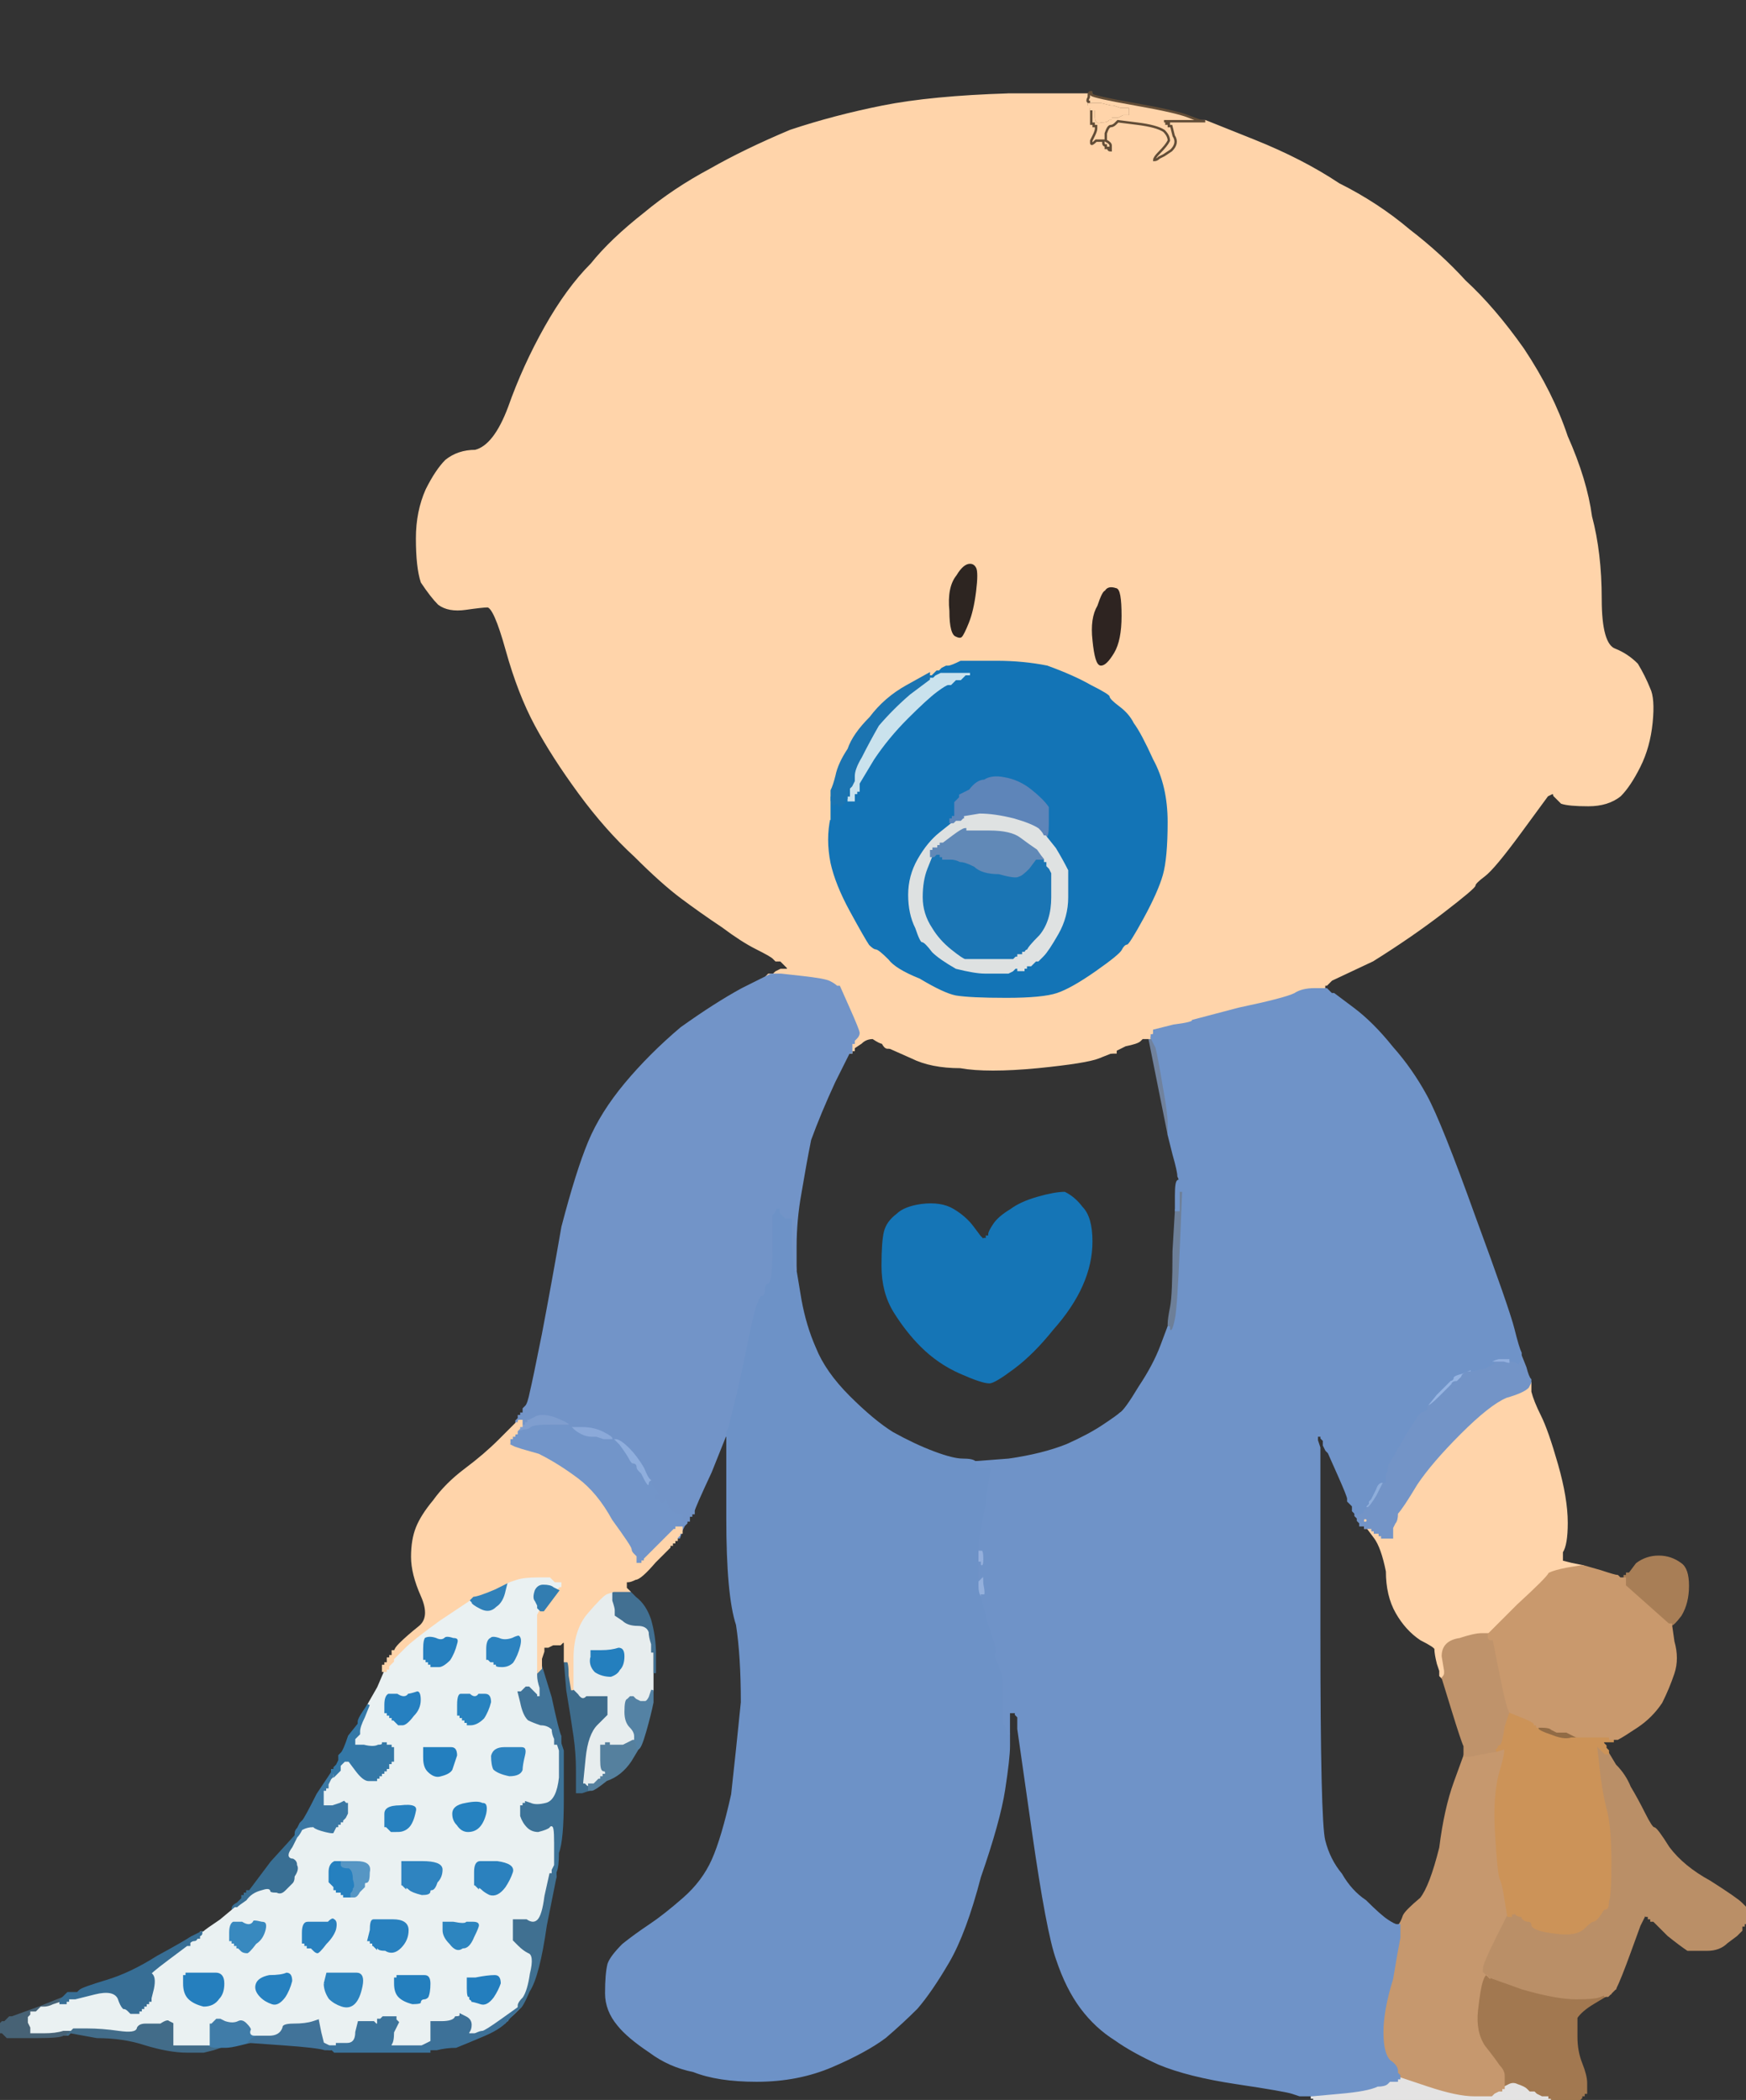 <?xml version="1.0"?><svg width="720" height="866" xmlns="http://www.w3.org/2000/svg">
 <rect width="100%" height="100%" fill="#333333" stroke="none"/>
 <g>
  <title>Layer 1</title>
  <path d="m208,720q5,0 7,0q3,0 2,4q-1,4 -1,6q-1,3 -6,3q-5,-1 -7,-3q-1,-2 -1,-6q1,-4 6,-4z" fill="#2E84C0" id="svg_1" stroke-width="1px" stroke="#2E84C0" fill-rule="evenodd"/>
  <path d="m391,252q-1,-10 3,-15q3,-5 6,-5q2,0 3,2q1,2 0,10q-1,8 -3,13q-2,5 -3,6q-1,1 -3,0q-3,-1 -3,-11z" fill="#2D2521" id="svg_2" stroke-width="1px" stroke="#2D2521" fill-rule="evenodd"/>
  <path d="m70,833l2,1l0,0l0,0l0,3q0,3 0,5l0,1l7,0l7,0l0,0q1,1 3,1l2,0l0,0q0,0 -3,1l-4,1l-7,0q-7,0 -17,-3q-9,-3 -20,-3l-11,-2l-1,1l-1,0l0,-1l1,-1l0,0l0,0l1,0l1,-1l6,0q6,0 13,1q7,1 7,-1q1,-2 4,-2q3,0 6,0q3,-2 4,-1z" fill="#426C89" id="svg_3" stroke-width="1px" stroke="#426C89" fill-rule="evenodd"/>
  <path d="m166,712l-2,0l-1,-1l-1,-1l0,0l0,0l-1,0l0,0l0,-1l-1,0l0,0l0,-1l0,0l0,0l-1,0l0,0l0,-1l-1,0l0,-4q0,-4 2,-5q2,0 4,0q3,2 4,0q1,0 4,-1q2,0 2,4q0,4 -3,7q-3,4 -5,4z" fill="#2680C0" id="svg_5" stroke-width="1px" stroke="#2680C0" fill-rule="evenodd"/>
  <path d="m243,683l0,-3l5,0q4,0 7,-1q3,0 3,4q0,4 -2,6q-1,2 -4,3q-4,0 -7,-2q-3,-3 -2,-7z" fill="#247FBE" id="svg_6" stroke-width="1px" stroke="#247FBE" fill-rule="evenodd"/>
  <path d="m111,814q5,0 7,-1q3,0 3,4q-1,4 -3,7q-3,4 -6,3q-3,-1 -5,-3q-3,-3 -2,-6q1,-3 6,-4z" fill="#2681C0" id="svg_7" stroke-width="1px" stroke="#2681C0" fill-rule="evenodd"/>
  <path d="m194,712l-2,0l0,-1l0,0l-1,0l0,-1l0,0l-1,0l0,0l0,0l0,-1l0,0l-1,0l0,-1l0,0l-1,0l0,0l0,0l0,-1l0,0l0,-4q0,-5 2,-5q1,0 4,0q2,2 3,0q1,0 3,0q3,0 3,4q-1,4 -3,7q-3,3 -6,3z" fill="#2983BF" id="svg_8" stroke-width="1px" stroke="#2983BF" fill-rule="evenodd"/>
  <path d="m112,768l10,-11l0,0q0,1 0,1l1,0l-2,4q-3,4 0,4q2,1 2,3q1,2 -1,5q0,2 -1,3l-1,1l-2,2q-2,2 -4,1q-3,0 -3,-1q0,-1 -3,0q-4,1 -6,4q-3,2 -4,3l-1,0l-1,0q0,-1 2,-2l2,-2l0,0l0,-1l0,0l0,0l1,0l0,0l0,-1l1,0l0,0l0,-1l0,0l0,0l1,0q0,0 9,-12z" fill="#396F94" id="svg_9" stroke-width="1px" stroke="#396F94" fill-rule="evenodd"/>
  <path d="m486,494l0,-4l1,0l0,0l0,1l1,0l-1,24q-1,24 -2,29q-1,5 -2,5q-1,0 -1,-1l0,-1l0,-1q0,-2 1,-7q1,-5 1,-23l1,-17l0,0l1,0l0,-5z" fill="#6D7F98" id="svg_10" stroke-width="1px" stroke="#6D7F98" fill-rule="evenodd"/>
  <path d="m129,805l-1,-1l-1,0l-1,0l0,-1l0,0l-1,0l0,-1l0,0l-1,0l0,-5q0,-5 3,-5q2,0 4,0q2,0 4,0q2,-2 3,-1q2,1 1,5q-1,3 -4,6q-3,4 -4,4q-1,0 -2,-1z" fill="#2981BF" id="svg_11" stroke-width="1px" stroke="#2981BF" fill-rule="evenodd"/>
  <path d="m230,722l-1,-3l1,0l1,0l1,3q0,2 0,20q0,17 -2,22q0,6 -1,8l0,2l-1,0q0,0 0,-1l-1,0l0,-2l1,-2l0,-1q0,-1 0,-8q0,-8 -1,-6q-1,1 -5,2q-3,0 -5,-2q-2,-2 -3,-5q0,-4 0,-5l1,0l0,-1l1,0l0,0l0,-1l0,0q0,0 3,1q2,1 6,0q4,-1 5,-10q0,-9 0,-11z" fill="#3D7398" id="svg_12" stroke-width="1px" stroke="#3D7398" fill-rule="evenodd"/>
  <path d="m474,427l1,0l0,0l0,1l2,4q1,4 3,16q2,11 2,15q0,5 0,5l0,0l0,0q0,0 -4,-20l-4,-20l0,0q0,0 0,-1z" fill="#70829E" id="svg_13" stroke-width="1px" stroke="#70829E" fill-rule="evenodd"/>
  <path d="m131,740l6,-9l0,0l1,0l0,1l0,0l0,0l0,0l0,1l0,0l-1,1l-1,2l0,1l0,1l-1,0l0,0l0,1l-1,0l0,1l0,1l0,1l0,2l0,0l0,0l1,0l1,0l0,0q0,0 1,0q0,0 3,-1l2,-1l1,1l1,0l0,3l0,2l-1,2l-1,1l0,0l0,1l0,0l0,0l-1,0l0,0l0,1l-1,0l0,0l0,1l0,0l0,0l-1,0l0,0l-1,2q0,1 -4,0q-4,-1 -5,-2q-2,0 -4,1q-1,2 -2,3l0,0l-1,0q0,0 0,-1l0,0l0,-1q0,-1 1,-2l1,-2l0,0l0,0l1,-1q1,-1 6,-11z" fill="#3B78A4" id="svg_14" stroke-width="1px" stroke="#3B78A4" fill-rule="evenodd"/>
  <path d="m689,670l0,0l-1,0q0,0 -9,-8l-9,-8l0,-1l0,0l-1,0l0,-1l0,0l1,0l0,0l0,-1l0,0l0,-1l0,0l0,0l1,0l0,0l0,-1l1,0l3,-4q4,-3 9,-3q5,0 9,3q3,2 3,9q0,7 -3,12q-3,4 -4,4z" fill="#A87E56" id="svg_15" stroke-width="1px" stroke="#A87E56" fill-rule="evenodd"/>
  <path d="m204,687l0,0l-1,0l0,-1l0,0l-1,0l0,0l0,0l-1,-1l-1,0l0,-5q0,-4 2,-5q1,-1 4,0q2,1 5,0q2,-1 3,-1q2,1 1,5q-1,4 -3,7q-2,2 -5,2q-3,0 -3,-1z" fill="#2C83C0" id="svg_16" stroke-width="1px" stroke="#2C83C0" fill-rule="evenodd"/>
  <path d="m164,756l-2,0l0,0l0,0l-1,0l0,0l-1,-1l-1,-1l0,0l-1,0l0,-1l0,-1l0,-4q0,-4 7,-4q8,-1 7,3q-1,5 -3,7q-2,2 -5,2z" fill="#2781BF" id="svg_17" stroke-width="1px" stroke="#2781BF" fill-rule="evenodd"/>
  <path d="m16,828l10,-4l0,0l0,1l0,0q0,0 -1,1l0,0l-3,1q-2,1 -4,1l-1,0l-1,1l-1,1l-1,0l-1,0l0,1l-1,1l0,1l0,1l1,2l0,2l5,0q5,0 8,-1l2,0l0,1l0,0l0,0q0,0 -1,0l0,1l-1,0q-1,1 -11,1q-10,0 -12,0l-2,-2l0,0l-1,0l0,0l0,0l0,-2l0,-1l0,0l1,-1l0,0l1,0l0,0l0,0l1,-1l1,-1l0,0l0,0l1,0q0,0 11,-4z" fill="#476275" id="svg_18" stroke-width="1px" stroke="#476275" fill-rule="evenodd"/>
  <path d="m577,856l0,0l12,4q12,4 19,4l7,0l1,-1l2,-1l0,0l0,0l1,0l0,0l0,-1l1,0l0,0l0,-1l0,0l0,0l2,-1q2,-1 4,0q3,1 4,2l1,1l1,0l1,0l1,1l2,1l2,0l1,0l0,1l1,0l0,1l0,0l-49,0l-49,0l0,0l0,-1l-1,0l0,-1l0,0l0,0l11,-1q12,-1 16,-3q3,0 4,-1l1,-1l1,0l2,0l0,-1l0,0l1,0l0,-1l0,0z" fill="#E4E3E3" id="svg_19" stroke-width="1px" stroke="#E4E3E3" fill-rule="evenodd"/>
  <path d="m250,657l3,-1l0,4q1,3 1,4l0,2l3,2q2,2 6,2q4,0 5,3q0,2 1,5l0,3l0,8l0,8l-1,3q-1,2 -2,2q-2,0 -2,0l0,0l-2,-1l-1,-1l0,0l-1,0l0,0l0,0l-1,1q-1,0 -1,5q0,4 2,6q2,2 2,4q0,1 0,2l0,0l0,0q0,0 -1,0q0,0 -4,2l-4,0l-1,0l-1,0l0,-1l-1,0l0,0l0,1l-1,0l-1,0l0,1l0,0l0,5q0,4 1,4q1,0 1,1l0,1l-1,0l0,0l0,1l-1,0l0,0l0,1l0,0l0,0l-1,0l0,0l-1,1l-1,1l-1,0l0,0l0,0l0,0l-1,0l0,1l-1,0l-1,-1l0,0l-1,0l0,0l0,0l0,-1l0,0l1,-10q1,-10 5,-14l4,-4l0,-3l0,-4l-1,0l0,0l-2,0q-2,0 -5,0q-2,2 -4,-1l-2,-2l0,-13q0,-12 6,-19q6,-7 8,-8zm-7,26l0,-3l5,0q4,0 7,-1q3,0 3,4q0,4 -2,6q-1,2 -4,3q-4,0 -7,-2q-3,-3 -2,-7z" fill="#E7EDEE" id="svg_20" stroke-width="1px" stroke="#E7EDEE" fill-rule="evenodd"/>
  <path d="m386,352l0,-1l1,0q1,0 1,1l0,1l1,0l0,1l0,0l1,0l2,0q2,0 4,1q2,0 6,2q3,3 10,3q7,2 8,1q1,0 4,-3q3,-4 3,-4l1,0l0,0l0,0l0,-1l0,0l1,0l0,1l1,0l1,0l0,0l0,0l0,1l1,0l0,1l0,1l1,1l1,2l0,10q0,10 -5,16q-5,5 -5,6q-1,0 -1,1l-1,0l0,0l0,1l-1,0l-1,0l0,1l0,0l-1,0l-1,1l-1,0l-1,0l-8,0q-8,0 -10,0q-1,0 -6,-4q-5,-4 -8,-9q-4,-6 -4,-13q0,-7 2,-12l2,-5l0,0q0,0 1,-1l0,0l0,0q1,0 1,0z" fill="#1A75B4" id="svg_22" stroke-width="1px" stroke="#1A75B4" fill-rule="evenodd"/>
  <path d="m395,338l1,0l1,-1l1,0l0,0q0,1 1,1l1,0l0,1l0,1l-1,1l0,1l-1,0q-1,0 -5,3l-4,3l0,0l-1,0l0,0l0,0l0,1l0,0l-1,0l0,1l-1,0q0,0 0,1l0,0l0,0q-1,1 -1,1l0,0l-1,0q0,0 0,1l0,0l-2,5q-2,5 -2,12q0,7 4,13q3,5 8,9q5,4 6,4q2,0 10,0l8,0l1,0l1,0l1,-1l1,0l0,1l0,0l-1,0l0,0l1,1l1,0l0,1l-1,1l0,0l0,1l0,0l0,0l0,0l-1,0l-1,1l-2,1l-2,0q-3,0 -8,0q-4,0 -12,-2q-7,-4 -10,-7q-3,-4 -4,-4q-1,0 -3,-6q-3,-6 -3,-14q0,-8 4,-15q4,-7 9,-11l5,-4l1,0l1,-1l1,0z" fill="#DEE1E1" id="svg_23" stroke-width="1px" stroke="#DEE1E1" fill-rule="evenodd"/>
  <path d="m182,796l0,-2l0,-1l0,-1l5,0q5,1 5,0q1,0 3,0q3,0 3,2q0,1 -2,5q-2,5 -5,5q-3,2 -6,-2q-3,-3 -3,-6z" fill="#2D85BF" id="svg_24" stroke-width="1px" stroke="#2D85BF" fill-rule="evenodd"/>
  <path d="m607,565l0,0l0,1q-1,0 -2,0q-2,1 -2,2q-1,1 -2,2q-2,0 -2,1q-1,1 -5,5q-4,4 -5,4l-1,0l4,-5q5,-5 6,-6q1,0 1,-1q0,-1 4,-2q4,-2 4,-1z" fill="#96B4E2" id="svg_25" stroke-width="1px" stroke="#96B4E2" fill-rule="evenodd"/>
  <path d="m192,743q5,-1 7,0q3,0 2,5q-1,4 -3,6q-2,2 -5,2q-3,0 -5,-3q-2,-2 -2,-5q0,-4 6,-5z" fill="#2682C0" id="svg_27" stroke-width="1px" stroke="#2682C0" fill-rule="evenodd"/>
  <path d="m342,337l0,-9l1,0l0,0l0,2l1,2l0,0l0,0l0,-1l0,0l1,0l0,-1l0,0l1,0l0,1l0,1l1,0l0,0l0,-1l1,0l0,-1l0,-1l1,0l0,-1l1,0l0,0l0,1l0,1l1,0l1,0l0,-2l0,-1l1,0l0,-1l0,0l1,0l0,-2l0,-1l6,-10q6,-9 14,-17q8,-8 12,-11q4,-3 5,-3l1,0l1,-1l1,-1l1,0l1,0l1,-1l1,-1l1,0l1,0l-4,0q-4,0 -6,0l-2,0l-2,1l-1,1l-1,0l-1,0l-1,0l0,0l0,-1l0,0l0,0l0,0l1,-1l0,0l0,0l1,0l0,0l0,0l1,-1l1,-1l0,0l0,0l1,0l0,0l1,-1l2,-1l1,0q1,0 5,-2q4,0 15,0q11,0 21,2q11,4 18,8q8,4 8,5q0,1 4,4q4,3 6,7q3,4 8,15q6,11 6,26q0,15 -2,22q-2,7 -8,18q-6,11 -7,11q-1,0 -2,2q-1,2 -11,9q-10,7 -16,9q-6,2 -21,2q-15,0 -21,-1q-5,-1 -15,-7q-10,-4 -13,-8q-4,-4 -5,-4q-1,0 -3,-2q-2,-3 -8,-14q-6,-11 -8,-20q-2,-10 0,-19zm89,8l0,0l4,5q3,5 5,9q0,4 0,11q0,8 -4,15q-4,7 -6,9q-2,2 -2,2l0,0l-1,0l0,0l-1,1l-1,1l-1,0l-1,0l0,1l-1,0l0,0l0,1l-1,0l-1,0l0,0l-1,0l-1,1l-2,1l-2,0q-3,0 -8,0q-4,0 -12,-2q-7,-4 -10,-7q-3,-4 -4,-4q-1,0 -3,-6q-3,-6 -3,-14q0,-8 4,-15q4,-7 9,-11l5,-4l0,0l0,-1l0,0l0,0l1,0l0,0l0,-1l1,0l0,-1l0,-1l0,-1l0,-1l0,-1l0,-1l1,-1l1,-1l0,0l0,-1l4,-2q3,-4 6,-4q3,-2 8,-1q6,1 11,5q5,4 7,7q0,3 0,7q0,5 -1,5z" fill="#1374B6" id="svg_28" stroke-width="1px" stroke="#1374B6" fill-rule="evenodd"/>
  <path d="m255,596l-3,-3l0,0l1,0l1,0q2,0 6,4q3,3 6,8q2,5 3,5l0,1l0,0q-1,0 -1,1q0,1 -1,1q-1,-1 -2,-3l-1,-2l-1,-1q-1,-1 -1,-2q0,-1 -1,-1q-1,0 -2,-2q-1,-2 -4,-6z" fill="#8FAEDD" id="svg_29" stroke-width="1px" stroke="#8FAEDD" fill-rule="evenodd"/>
  <path d="m174,725l0,-4l0,0l0,-1l4,0q5,0 8,0q3,0 3,4q-1,3 -2,6q-1,2 -5,3q-3,1 -6,-2q-2,-2 -2,-6z" fill="#237FBF" id="svg_30" stroke-width="1px" stroke="#237FBF" fill-rule="evenodd"/>
  <path d="m234,697l-1,-12l1,0q1,0 1,6l1,6l0,0l0,0l2,2q2,3 4,1q3,0 5,0l2,0l0,0l1,0l0,4l0,3l-4,4q-4,4 -5,14l-1,10l0,0l0,1l0,0l0,0l1,0l0,0l1,1l1,0l0,1l0,0l0,0l0,0l-3,1l-2,0l0,-1l0,-2l0,-6q0,-7 -1,-14q-1,-7 -3,-19z" fill="#3E6C8C" id="svg_31" stroke-width="1px" stroke="#3E6C8C" fill-rule="evenodd"/>
  <path d="m178,688l-1,0l0,-1l-1,0l0,0l0,-1l0,0l0,0l-1,0l0,0l0,-1l-1,0l0,0l0,-1l0,0l0,0l0,-4q0,-4 1,-5q2,-1 5,0q2,1 3,0q1,-1 4,0q3,0 2,3q-1,4 -3,7q-3,3 -5,3q-2,0 -3,0z" fill="#2680BF" id="svg_33" stroke-width="1px" stroke="#2680BF" fill-rule="evenodd"/>
  <path d="m235,587l0,1l0,0q-1,0 -3,0q-3,0 -3,1q0,1 -1,1q-1,0 -1,-1q0,-1 -3,-1q-4,0 -5,0q-1,2 -4,3l-3,1l0,-1l0,-1l1,0l0,0l0,-1l1,0l0,0l0,-1l0,0q0,0 1,0l0,-1l1,0l0,-1l0,0l0,0l1,0l0,0l0,-1l1,0l2,-1q3,-2 9,0q5,2 6,3z" fill="#7F9ECF" id="svg_34" stroke-width="1px" stroke="#7F9ECF" fill-rule="evenodd"/>
  <path d="m396,278l4,0l-1,0l-1,0l-1,1l-1,1l-1,0l-1,0l-1,1l-1,1l-1,0q-1,0 -5,3q-4,3 -12,11q-8,8 -14,17l-6,10l0,1l0,2l-1,0l0,0l0,1l-1,0l0,1l0,2l-1,0l-1,0l0,-1l0,-1l0,-2l0,-1l1,-1l1,-2l0,-2q0,-3 3,-8q3,-6 7,-13q6,-7 13,-13l8,-6l1,0l1,0l1,-1l2,-1l2,0q2,0 6,0z" fill="#CAE2ED" id="svg_35" stroke-width="1px" stroke="#CAE2ED" fill-rule="evenodd"/>
  <path d="m416,39l33,0l1,0l0,0l0,1q0,0 -1,0q0,0 0,2l0,1l0,1q1,0 1,0l0,1l0,3l0,3l1,0l0,1l0,0l1,0l0,1q0,1 -1,3l-1,2l0,0l0,0l0,1q0,1 2,-1q2,0 2,0q0,0 1,0l0,1l0,0q0,1 1,1l0,0l0,0q0,0 0,1l1,0l0,0q0,1 1,1l0,0l3,2q3,2 9,2q5,0 6,0l0,0l0,0q1,0 2,-1l2,-1l3,-2q3,-3 1,-6q-1,-4 -1,-4q-1,0 -1,0l0,0l0,-1l0,0l-1,0l0,-1l0,0l-1,0l0,0l0,0l2,0l3,0l3,0l3,0l3,0q3,0 3,0l0,0l20,8q20,8 35,18q16,8 29,19q13,10 23,21q12,11 24,28q12,18 18,36q8,18 10,33q4,15 4,34q0,19 6,21q5,2 9,6q3,5 5,10q2,4 1,14q-1,10 -5,18q-4,8 -8,12q-5,4 -13,4q-8,0 -11,-1q-2,-2 -3,-3q0,-1 -1,-1l-2,1l0,0q0,0 -11,15q-11,15 -15,18q-4,3 -4,4q0,1 -13,11q-13,10 -29,20l-17,8l-1,1l-1,1l0,0l-1,0l0,1l0,1l-4,0q-5,0 -8,2q-4,2 -23,6l-19,5l-12,0q-11,1 -18,1q-7,0 -14,1l-8,0l-1,0q-1,-1 -5,-1q-5,0 -30,-4l-26,-4l-2,0l-1,0l0,-1l-1,0l0,0l0,1l0,0l0,0l-1,1l0,1l1,0l2,0l1,1l1,1l15,2q15,4 21,4q5,0 16,1l12,0l0,0l0,1l0,0l0,0l1,0l0,0l0,1l1,0l0,0l0,1l1,0l1,0l0,-1l0,0l1,0l0,-1l9,0l8,0l0,1l0,1l1,0l0,0l-1,1l-1,1l0,0l-1,0l0,0l0,0l-2,1l-1,0l0,1l1,1l0,0l0,0l0,0l0,1l-1,0l-1,0l0,0q0,0 -5,2q-5,2 -25,4q-21,2 -32,0q-12,0 -20,-4l-9,-4l0,0q-1,-1 -1,-1l0,0l0,-1q0,0 -1,-2q-1,-1 -3,-6q-3,-4 -3,-6q0,-2 -4,-5q-3,-2 -6,-3l-3,-1l-1,0q-1,-1 -3,-2q-2,-1 -11,-2l-9,-1l-2,1l-1,1l-1,0l-2,0l0,-1l0,0l0,0l1,-1l0,0l1,0l0,0l0,0l0,0l1,0l1,-1l2,-1l2,0l1,0l0,-1l-1,-1l0,0l0,0l-1,-1l-1,-1l-1,0l-1,0l-1,-1q-1,-1 -7,-4q-6,-3 -14,-9q-9,-6 -17,-12q-8,-6 -19,-17q-12,-11 -23,-26q-11,-15 -18,-28q-7,-13 -12,-31q-5,-18 -8,-18q-2,0 -9,1q-7,1 -11,-2q-3,-3 -7,-9q-2,-6 -2,-18q0,-11 4,-20q4,-8 8,-12q5,-4 12,-4q8,-2 14,-18q6,-17 15,-33q9,-16 19,-26q8,-10 22,-21q12,-10 27,-18q14,-8 33,-16q18,-6 38,-10q20,-4 52,-5zm-25,213q-1,-10 3,-15q3,-5 6,-5q2,0 3,2q1,2 0,10q-1,8 -3,13q-2,5 -3,6q-1,1 -3,0q-3,-1 -3,-11zm60,12q-1,-9 2,-14q2,-6 3,-6q1,-2 4,-1q2,0 2,11q0,10 -3,15q-3,5 -5,5q-2,0 -3,-10zm-109,73l0,-9l1,0l0,0l0,-2q1,-2 2,-6q1,-5 5,-11q2,-6 10,-14q6,-8 14,-12l8,-4l0,0q0,-1 0,-1l1,0l0,0l1,0l0,0l0,0l1,-1l1,-1l0,0l0,0l1,0l0,0l1,-1l2,-1l1,0q1,0 5,-2q4,0 15,0q11,0 21,2q11,4 18,8q8,4 8,5q0,1 4,4q4,3 6,7q3,4 8,15q6,11 6,26q0,15 -2,22q-2,7 -8,18q-6,11 -7,11q-1,0 -2,2q-1,2 -11,9q-10,7 -16,9q-6,2 -21,2q-15,0 -21,-1q-5,-1 -15,-7q-10,-4 -13,-8q-4,-4 -5,-4q-1,0 -3,-2q-2,-3 -8,-14q-6,-11 -8,-20q-2,-10 0,-19zm114,97q0,0 0,-1q0,0 0,1q0,0 0,0z" fill="#ffd4aa" id="svg_36" stroke-width="1px" stroke="#ffd4aa" fill-rule="evenodd"/>
  <path d="m460,51l1,-1l8,1q8,1 11,3q2,2 2,4q-1,2 -4,5q-2,2 -2,3l0,0l0,0q-1,0 -6,0q-6,0 -8,0q-2,-2 -4,-4l-3,-3l1,-3q1,-4 2,-4q1,0 2,-1z" fill="#ffd4aa" id="svg_37" stroke-width="1px" stroke="#ffd4aa" fill-rule="evenodd"/>
  <path d="m632,712l1,-1l0,0q1,0 1,1l0,0l2,0q3,0 4,1l2,1l4,0q4,2 4,2l1,0l0,0q0,0 0,1q1,0 -3,0q-3,1 -10,-2q-6,-2 -6,-3z" fill="#916B45" id="svg_38" stroke-width="1px" stroke="#916B45" fill-rule="evenodd"/>
  <path d="m320,497l0,0l1,0l0,1l0,0l1,0l0,1l0,1l1,1l1,1l0,0l0,0l0,0l1,0l1,0l1,0l0,11l1,11l0,0l0,0l2,12q2,11 6,20q4,10 14,20q10,10 18,15q9,5 17,8q8,3 12,3q4,0 5,1l1,0l0,1l0,1l3,0l3,0l-2,15q-3,16 -2,17l0,1l0,0q-1,0 -1,0l0,1l0,3l0,2l0,2q0,1 0,1l0,0l0,1l0,1l0,1q0,1 0,1l0,0l0,3q0,3 1,4l0,0l3,12q4,11 3,12q-1,0 1,4q2,5 2,8q0,4 0,10l0,6l1,2l1,3l0,0l0,0l0,5q0,5 -2,18q-2,13 -10,36q-6,23 -13,35q-7,12 -13,19q-6,6 -13,12q-8,6 -22,12q-14,6 -31,6q-16,0 -26,-4q-10,-2 -18,-8q-9,-6 -13,-11q-5,-6 -5,-13q0,-8 1,-12q1,-3 6,-8q5,-4 11,-8q6,-4 14,-11q8,-7 12,-16q4,-9 8,-27q2,-18 4,-38q0,-19 -2,-32q-4,-12 -4,-44q0,-33 0,-34l-1,0l0,-2q1,-1 1,-2q0,0 3,-12q3,-13 6,-28q3,-14 5,-14q1,0 1,-3q1,-3 1,-2q2,1 2,-13l0,-15l1,-1l1,-2l0,0l0,0l0,-1z" fill="#6D92C7" id="svg_39" stroke-width="1px" stroke="#6D92C7" fill-rule="evenodd"/>
  <path d="m204,655l6,-3l-1,4q-1,5 -4,7q-3,3 -7,1q-4,-2 -4,-3q-1,-1 -1,-1l0,0l0,0q0,0 2,-2q2,0 9,-3z" fill="#3181B9" id="svg_40" stroke-width="1px" stroke="#3181B9" fill-rule="evenodd"/>
  <path d="m99,805l-1,-1l0,0l0,0l-1,0l0,0l0,-1l-1,0l0,0l0,-1l0,0l0,0l-1,0l0,0l0,-1l-1,0l0,-4q0,-4 2,-5q2,0 4,0q3,2 4,0q0,-1 4,0q3,0 2,4q-1,4 -4,6q-3,4 -4,4q-2,0 -3,-1z" fill="#3889BF" id="svg_41" stroke-width="1px" stroke="#3889BF" fill-rule="evenodd"/>
  <path d="m162,818l0,-3l1,0l0,-1l5,0q4,0 7,0q3,0 3,4q0,4 -1,6q-1,1 -2,1q-1,0 -1,1q0,1 -4,1q-4,-1 -6,-3q-2,-2 -2,-6z" fill="#247FBE" id="svg_42" stroke-width="1px" stroke="#247FBE" fill-rule="evenodd"/>
  <path d="m193,825l0,-1l0,0q-1,0 -1,-4l0,-5l4,0q5,-1 8,-1q3,0 3,4q-1,3 -3,6q-3,4 -6,3q-3,-1 -4,-1q0,-1 -1,-1z" fill="#237EBE" id="svg_43" stroke-width="1px" stroke="#237EBE" fill-rule="evenodd"/>
  <path d="m400,342l0,0l8,0q9,0 13,3q4,3 7,5q2,3 3,4l0,0l-1,0l-1,0l0,-1l-1,0l0,0l0,1l0,0l0,0l-1,0q0,0 -3,4q-3,3 -4,3q-1,1 -8,-1q-7,0 -10,-3q-4,-2 -6,-2q-2,-1 -4,-1l-2,0l-1,0l0,0l0,-1l-1,0l0,-1l0,-1l-1,0l0,1l0,0l-1,0l0,0l0,0l-1,1l-1,0l0,-1l0,-1l1,0l0,-1l1,0l1,0l0,-1l1,0l0,0l0,-1l0,0l0,0l1,0l0,0l4,-3q4,-3 5,-3l1,0l0,0l1,0l0,0z" fill="#6189B7" id="svg_44" stroke-width="1px" stroke="#6189B7" fill-rule="evenodd"/>
  <path d="m450,38l0,0l0,1q1,1 18,4q17,3 22,5q5,2 6,2l1,0l0,0q0,0 -3,0l-3,0l-3,0l-3,0l-3,0l-2,0l0,0l0,0l1,0l0,0l0,1l1,0l0,0l0,1l0,0q0,0 1,0q0,0 1,4q2,3 -1,6l-3,2l-2,1q-1,1 -2,1l0,0l0,0q0,-1 2,-3q3,-3 4,-5q0,-2 -2,-4q-3,-2 -11,-3l-8,-1l-1,1q-1,1 -2,1q-1,0 -2,3q0,2 0,3q2,1 2,2l0,2l0,0q-1,0 -1,-1l0,0l-1,0q0,-1 0,-1l0,0l0,0q-1,0 -1,-1l0,0l0,-1q-1,0 -1,0q0,0 -2,0q-2,2 -2,1l0,-1l0,0l0,0l1,-2q1,-2 1,-3l0,-1l-1,0l0,0l0,-1l-1,0l0,-3l0,-3l1,0l1,0l0,3q0,3 2,2q3,0 3,-1l1,0l0,0l0,-1l2,0l1,0l2,-1l2,0l0,-1l0,-1l-3,0l-3,-1l0,0l-1,0l0,0q0,0 -4,-1l-5,0l0,-1q-1,0 0,-2l0,-1l0,0q0,-1 1,-1z" fill="#ffd4aa" id="svg_45" stroke-width="1px" stroke="#624D37" fill-rule="evenodd"/>
  <path d="m405,638l0,0l1,4q0,4 -1,5l-1,0l0,-1l0,-2l0,-2l0,-3l0,0q1,-1 1,-1z" fill="#94AFDC" id="svg_46" stroke-width="1px" stroke="#94AFDC" fill-rule="evenodd"/>
  <path d="m431,345l0,0l-1,0q0,-1 -2,-3q-3,-2 -10,-4q-8,-2 -14,-2l-6,1l-1,0l-1,1l-1,0l-1,0l-1,1l-1,0l0,0l0,-1l0,0l0,0l1,0l0,0l0,-1l1,0l0,-1l0,-1l0,-1l0,-1l0,-1l0,-1l1,-1l1,-1l0,0l0,-1l4,-2q3,-4 6,-4q3,-2 8,-1q6,1 11,5q5,4 7,7q0,3 0,7q0,5 -1,5z" fill="#5E85B9" id="svg_47" stroke-width="1px" stroke="#5E85B9" fill-rule="evenodd"/>
  <path d="m401,506l3,4l1,1l1,1l0,0l0,0l0,-1l0,0l1,0l0,-1l0,0l1,0l0,-1q0,-1 2,-4q2,-3 7,-6q4,-3 11,-5q7,-2 11,-2q4,2 7,6q4,4 4,14q0,9 -4,18q-4,9 -12,18q-8,10 -16,16q-8,6 -10,6q-3,0 -12,-4q-9,-4 -16,-11q-6,-6 -11,-14q-5,-8 -5,-19q0,-10 1,-14q1,-4 5,-7q3,-3 10,-4q8,-1 13,2q5,3 8,7z" fill="#1575B6" id="svg_48" stroke-width="1px" stroke="#1575B6" fill-rule="evenodd"/>
  <path d="m105,839l2,0l0,0l0,1l0,0l-1,0l0,0l0,0l-2,1l-1,1l0,0l0,0l-4,1q-4,1 -6,1l-2,0l-2,0q-2,0 -3,-1l0,0l0,-1q0,0 0,-4l0,-4l1,0l0,0l1,-1l1,-1l1,0l1,0l2,1q3,1 5,0q2,-1 4,1q2,2 2,3q-1,2 1,2z" fill="#407CA8" id="svg_49" stroke-width="1px" stroke="#407CA8" fill-rule="evenodd"/>
  <path d="m374,413l0,0l1,0l0,1l1,0l2,0l26,4q25,4 30,4q4,0 5,1l1,0l0,0l0,1l2,0l1,0l0,1l-1,0l0,0l0,0l-12,0q-11,-1 -16,-1q-6,0 -21,-4l-15,-2l-1,-1l-1,-1l-2,0l-1,0l0,-1l1,-1l0,0l0,0l0,-1z" fill="#ffd4aa" id="svg_50" stroke-width="1px" stroke="#ffd4aa" fill-rule="evenodd"/>
  <path d="m612,814l1,0l0,0q0,0 1,1l0,0l14,5q14,4 22,4q8,0 11,-3q3,-3 4,-3q1,0 1,1l0,0l0,0q0,1 0,1l-1,0l0,0q0,0 -1,1l0,0l0,0q0,1 0,1l-1,0l0,0q0,0 -1,1l0,0l-5,3q-5,3 -7,6q0,2 0,8q0,6 2,11q2,5 2,8l0,3l0,0l0,0l0,1l0,0l-1,0l0,1l0,0l-1,0l0,0l0,0l0,1l0,0l-1,1l0,0l-5,0l-6,0l0,0l0,-1l-1,0l0,-1l-1,0l-2,0l-2,-1l-1,-1l-1,0l-1,0l-1,-1q-1,-1 -4,-2q-2,-1 -4,0l-2,1l0,0l0,0l0,-1l0,-1l0,-2q0,-2 -6,-8q-4,-7 -5,-14q-1,-6 1,-10q0,-4 1,-7q0,-3 1,-3z" fill="#A27850" id="svg_51" stroke-width="1px" stroke="#A27850" fill-rule="evenodd"/>
  <path d="m451,264q-1,-9 2,-14q2,-6 3,-6q1,-2 4,-1q2,0 2,11q0,10 -3,15q-3,5 -5,5q-2,0 -3,-10z" fill="#2E2421" id="svg_52" stroke-width="1px" stroke="#2E2421" fill-rule="evenodd"/>
  <path d="m406,658l-1,0l0,0q-1,-1 -1,-4l0,-3l0,-1l0,-1l1,0q1,0 2,5q0,4 -1,4z" fill="#94B0DC" id="svg_53" stroke-width="1px" stroke="#94B0DC" fill-rule="evenodd"/>
  <path d="m235,588l0,0l1,0l0,0l1,1q1,1 3,2q2,1 4,1l2,0l3,1l3,0l3,3q3,4 4,6q1,2 2,2q1,0 1,1q0,1 1,2l1,1l1,2q1,2 2,3q1,0 1,-1q0,-1 1,-1l0,0l1,2q2,2 2,3l0,1l-1,0l0,1l0,0l1,0l0,0q0,0 1,1q1,1 1,-2l0,-2l1,3q1,4 3,5q2,1 3,1l1,0l0,2l0,1l1,0l0,0l0,1l-1,1l-1,2q-1,3 -1,3l-1,0l-1,-1q0,-1 -6,5q-6,5 -6,5l0,1l0,0l0,0l-1,0l0,0l0,1l-1,0l0,0l0,1l0,0l-1,0l0,-1l-1,0l0,-1l0,-2l-1,-1q-1,-1 -1,-2q0,-1 -8,-12q-6,-11 -14,-17q-8,-6 -16,-10l-7,-2l-3,-1l-2,-1l0,0l0,0l-1,0l0,0l0,-1l1,0l0,-1l0,-1l1,0l0,-1l0,0l1,0l0,0l0,0l0,0l1,0l0,-1l0,0l3,-1q2,0 3,-1q1,-1 8,-1q7,0 8,0z" fill="#7295C9" id="svg_54" stroke-width="1px" stroke="#7295C9" fill-rule="evenodd"/>
  <path d="m129,833l3,-1l0,1l0,0l1,5q1,4 1,4q0,0 2,1l3,0l0,0l0,1l-1,0l-2,0l0,1l0,0l-2,0q-3,-1 -17,-2l-14,-1l0,0l0,0l1,-1l2,-1l0,0l0,0l1,0l0,0l0,-1l0,0l4,0q4,0 5,-3q0,-2 5,-2q5,0 8,-1z" fill="#417399" id="svg_55" stroke-width="1px" stroke="#417399" fill-rule="evenodd"/>
  <path d="m570,611l1,0l-3,6q-3,5 -4,5q-1,0 -1,0l0,0l0,-1l1,-1l0,0l0,0l0,-1l0,0l1,-1q1,-2 2,-4q1,-3 3,-3z" fill="#8FAEDB" id="svg_56" stroke-width="1px" stroke="#8FAEDB" fill-rule="evenodd"/>
  <path d="m222,650l5,0l1,1l1,1l1,0l2,0l0,2l0,1l-1,0l-1,1l0,0l0,0l-2,-1q-1,-1 -4,-1q-2,0 -3,2q-1,3 0,4l1,2l0,0l0,0l0,1l0,0l1,1l0,0l-1,2q0,3 0,12l0,10l0,0l0,1l0,2q0,2 1,5l0,4l-1,0l-1,0l0,-1q-1,-1 -2,-2l-1,-1l-1,0l0,0l-1,1l-1,1l0,0l-1,0l1,4q1,5 3,7q2,1 5,2q3,0 5,2q0,2 1,4l0,2l1,3q0,2 0,11q-1,9 -5,10q-4,1 -6,0q-3,-1 -3,-1l0,0l0,1l0,0l-1,0l0,1l-1,0q0,1 0,5q1,3 3,5q2,2 5,2q4,-1 5,-2q1,-2 1,6q0,7 0,8l0,1l-1,2l0,2l-2,9q-1,8 -3,10q-2,2 -5,0q-3,0 -4,0l-1,0l0,1l0,0l0,3l0,4l2,2q2,2 4,3q3,1 1,9q-1,7 -3,10q-2,2 -2,3l0,1l-2,2q-2,2 -3,2l0,1l0,0q-1,0 -1,1l0,0l-2,1q-2,1 -3,1l0,1l-1,0q-2,1 -6,1l-3,1l0,-1q1,-1 1,-3q0,-2 -2,-3l-2,-1l0,0q0,1 -2,1q-1,2 -6,2l-4,0l0,0l0,0l0,4q0,3 0,4q0,0 -2,1q-2,1 -2,1l0,0l-6,0l-7,0l0,-1q1,-1 1,-5l2,-4l-1,-1l0,-1l-3,0l-2,0l-1,1l-1,0l0,1l0,1l-1,0q-1,-1 -1,-1q-1,0 -4,0l-2,0l0,0l0,0l-1,4q0,5 -4,5l-4,0l-3,0q-2,-1 -2,-1q0,0 -1,-4l-1,-5l0,0l0,-1l-3,1q-3,1 -8,1q-5,0 -5,2q-1,3 -5,3l-4,0l-2,0q-2,0 -1,-2q0,-1 -2,-3q-2,-2 -4,-1q-2,1 -5,0l-2,-1l-1,0l-1,0l-1,1l-1,1l0,0l-1,0l0,4q0,4 0,4l0,1l-7,0l-7,0l0,-1q0,-2 0,-5l0,-3l0,0l0,0l-2,-1q-1,-1 -4,1q-3,0 -6,0q-3,0 -4,2q0,2 -7,1q-7,-1 -13,-1l-6,0l-1,1l-1,0l-2,0q-3,1 -8,1l-5,0l0,-2l-1,-2l0,-1l0,-1l1,-1l0,-1l1,0l1,0l1,-1l1,-1l1,0q2,0 4,-1l3,-1l1,0q0,0 0,-1l0,0l1,0l1,-1l2,0l1,0l8,-2q8,-2 10,2q1,3 2,4q1,0 2,1l1,1l2,0l1,0l0,-1l1,0l0,0l0,-1l0,0l0,0l1,0l0,0l0,-1l1,0l0,0l0,-1l0,0l0,0l1,0l0,0l0,-1l1,0l0,0q0,-1 0,-1q0,0 1,-4q1,-5 -1,-6q-1,0 7,-6l8,-6l1,0q0,0 0,-1l0,0l0,0q1,-1 2,-1l0,0l0,0q1,0 1,-1l0,0l1,0q0,-1 0,-1l0,0l0,0q1,0 1,-1l0,0l1,0q1,-1 7,-5l6,-5l1,0q1,-1 4,-3q2,-3 6,-4q3,-1 3,0q0,1 3,1q2,1 4,-1l2,-2l1,-1q1,-1 1,-3q2,-3 1,-5q0,-2 -2,-3q-3,0 0,-4l2,-4l0,0q1,-1 2,-3q2,-1 4,-1q1,1 5,2q4,1 4,0l1,-2l0,0l1,0l0,0l0,0l0,-1l0,0l1,0l0,-1l0,0l1,0l0,0l0,0l0,-1l0,0l1,-1l1,-2l0,-2l0,-3l-1,0l-1,-1l-2,1q-3,1 -3,1q-1,0 -1,0l0,0l-1,0l-1,0l0,0l0,0l0,-2l0,-1l0,-1l0,-1l1,0l0,-1l0,0l1,0l0,-1l0,-1l1,-2l1,-1l0,0l0,-1l0,0l0,0l0,0l0,0l1,-1l1,-1l0,-1l0,-1l1,-1l1,-1l0,0l0,0l1,0l1,0l0,0l0,0l3,4q3,4 5,4l3,0l0,-1l1,0l0,0l0,-1l0,0l0,0l1,0l0,0l0,-1l1,0l0,0l0,-1l0,0l0,0l1,0l0,0l0,-1l1,0l0,-1l0,-1l1,0l0,-1l0,0l1,0l0,-2l0,-3l-1,0l0,-1l-1,0l-1,0l0,-1l-1,0l0,0q0,1 -2,1q-2,1 -6,0l-4,0l0,-2l0,-1l1,-1l1,-1l0,-1q0,-2 2,-6l2,-5l0,0q0,0 4,-7l3,-7l0,-1l1,0l0,0l0,0l0,-1l0,0l1,-1l1,-1l0,0l0,-1l0,0l0,0l1,-1l1,-1l0,0q0,0 3,-3q3,-3 14,-11l12,-8l0,0q0,0 1,1q0,1 4,3q4,2 7,-1q3,-2 4,-7l1,-4l3,-1q3,-1 9,-1zm-18,37l0,0l-1,0l0,-1l0,0l-1,0l0,0l0,0l-1,-1l-1,0l0,-5q0,-4 2,-5q1,-1 4,0q2,1 5,0q2,-1 3,-1q2,1 1,5q-1,4 -3,7q-2,2 -5,2q-3,0 -3,-1zm-26,1l-1,0l0,-1l-1,0l0,0l0,-1l0,0l0,0l-1,0l0,0l0,-1l-1,0l0,0l0,-1l0,0l0,0l0,-4q0,-4 1,-5q2,-1 5,0q2,1 3,0q1,-1 4,0q3,0 2,3q-1,4 -3,7q-3,3 -5,3q-2,0 -3,0zm-12,24l-2,0l-1,-1l-1,-1l0,0l0,0l-1,0l0,0l0,-1l-1,0l0,0l0,-1l0,0l0,0l-1,0l0,0l0,-1l-1,0l0,-4q0,-4 2,-5q2,0 4,0q3,2 4,0q1,0 4,-1q2,0 2,4q0,4 -3,7q-3,4 -5,4zm28,0l-2,0l0,-1l0,0l-1,0l0,-1l0,0l-1,0l0,0l0,0l0,-1l0,0l-1,0l0,-1l0,0l-1,0l0,0l0,0l0,-1l0,0l0,-4q0,-5 2,-5q1,0 4,0q2,2 3,0q1,0 3,0q3,0 3,4q-1,4 -3,7q-3,3 -6,3zm-20,13l0,-4l0,0l0,-1l4,0q5,0 8,0q3,0 3,4q-1,3 -2,6q-1,2 -5,3q-3,1 -6,-2q-2,-2 -2,-6zm34,-5q5,0 7,0q3,0 2,4q-1,4 -1,6q-1,3 -6,3q-5,-1 -7,-3q-1,-2 -1,-6q1,-4 6,-4zm-16,23q5,-1 7,0q3,0 2,5q-1,4 -3,6q-2,2 -5,2q-3,0 -5,-3q-2,-2 -2,-5q0,-4 6,-5zm-28,13l-2,0l0,0l0,0l-1,0l0,0l-1,-1l-1,-1l0,0l-1,0l0,-1l0,-1l0,-4q0,-4 7,-4q8,-1 7,3q-1,5 -3,7q-2,2 -5,2zm-24,12l1,0l0,0q1,0 1,0l0,1l6,-1q5,0 4,4q0,4 -1,4q-1,0 -1,1l0,1l-1,0q0,0 -1,1l0,0l0,0q0,1 0,1l-1,0l0,0q0,0 -1,1l0,0l0,0q0,1 0,1l-1,0l-1,0l-2,0l0,-1l0,0l-1,0l0,-1l-1,0l-1,0l0,-1l-1,0l0,0l0,-1l0,0l0,0l-1,-1l-1,-1l0,-4q0,-3 2,-4q1,0 2,0zm27,10l0,0l0,-1l-1,0l0,-2l0,-2l0,-1l0,-1l0,-1l0,-2l8,0q8,0 8,3q0,3 -2,5q-1,3 -2,3q-1,0 -1,1q0,1 -3,1q-4,-1 -5,-2q-1,-1 -2,-1zm30,0l0,0l0,-1l-1,0l0,0l0,-1l0,0l0,0l0,-4q0,-4 2,-4q1,0 7,0q7,1 6,4q-1,3 -3,6q-3,4 -6,3q-2,-1 -3,-2q-1,-1 -2,-1zm-68,27l-1,-1l-1,0l-1,0l0,-1l0,0l-1,0l0,-1l0,0l-1,0l0,-5q0,-5 3,-5q2,0 4,0q2,0 4,0q2,-2 3,-1q2,1 1,5q-1,3 -4,6q-3,4 -4,4q-1,0 -2,-1zm-30,0l-1,-1l0,0l0,0l-1,0l0,0l0,-1l-1,0l0,0l0,-1l0,0l0,0l-1,0l0,0l0,-1l-1,0l0,-4q0,-4 2,-5q2,0 4,0q3,2 4,0q0,-1 4,0q3,0 2,4q-1,4 -4,6q-3,4 -4,4q-2,0 -3,-1zm56,-2l0,-1l0,0l-1,0l0,0l0,0l0,-1l0,0l-1,0l0,-1l0,0l-1,0l1,-4q0,-4 1,-4q2,0 8,0q6,0 6,4q0,4 -3,7q-3,3 -6,1q-3,0 -3,-1q0,0 -1,0zm27,-7l0,-2l0,-1l0,-1l5,0q5,1 5,0q1,0 3,0q3,0 3,2q0,1 -2,5q-2,5 -5,5q-3,2 -6,-2q-3,-3 -3,-6zm-106,22l0,-3l1,0l0,-1l5,0q4,0 7,0q3,0 3,4q0,4 -2,6q-2,3 -6,3q-4,-1 -6,-3q-2,-2 -2,-6zm35,-4q5,0 7,-1q3,0 3,4q-1,4 -3,7q-3,4 -6,3q-3,-1 -5,-3q-3,-3 -2,-6q1,-3 6,-4zm23,4l1,-4l5,0q4,0 7,0q3,0 2,5q-1,5 -3,7q-2,2 -5,1q-3,-1 -5,-3q-2,-3 -2,-6zm28,0l0,-3l1,0l0,-1l5,0q4,0 7,0q3,0 3,4q0,4 -1,6q-1,1 -2,1q-1,0 -1,1q0,1 -4,1q-4,-1 -6,-3q-2,-2 -2,-6zm31,7l0,-1l0,0q-1,0 -1,-4l0,-5l4,0q5,-1 8,-1q3,0 3,4q-1,3 -3,6q-3,4 -6,3q-3,-1 -4,-1q0,-1 -1,-1z" fill="#EAF1F2" id="svg_57" stroke-width="1px" stroke="#EAF1F2" fill-rule="evenodd"/>
  <path d="m79,799l4,-2l0,0q0,1 -1,1l0,0l0,0q0,0 0,1l-1,0l0,0q0,1 -1,1l0,0l0,0q-1,0 -2,1l0,0l0,0q0,1 0,1l-1,0l-8,6q-8,6 -7,6q2,1 1,6q-1,4 -1,4q0,0 0,1l0,0l-1,0l0,1l0,0l-1,0l0,0l0,0l0,1l0,0l-1,0l0,1l0,0l-1,0l0,0l0,0l0,1l0,0l-1,0l0,1l-1,0l-2,0l-1,-1q-1,-1 -2,-1q-1,-1 -2,-4q-2,-4 -10,-2l-8,2l-1,0l-2,0l0,1l0,0l-1,0l0,1l-1,0l-1,0l0,-1l1,-1l0,0l0,0l0,0l0,0l1,-1l1,-1l2,0l2,0l1,-1q1,-1 11,-4q10,-3 21,-10q11,-6 14,-8z" fill="#376E95" id="svg_58" stroke-width="1px" stroke="#376E95" fill-rule="evenodd"/>
  <path d="m262,718l0,0l0,0q0,0 1,2l0,1l-3,5q-4,6 -10,8q-5,4 -6,4l-1,0l0,0l0,-1l0,-1l1,0l0,0l0,0l0,0l1,0l1,-1l1,-1l0,0l1,0l0,0l0,0l0,-1l0,0l1,0l0,-1l0,0l1,0l0,-1q0,-1 -1,-1q-1,0 -1,-4l0,-5l0,0l0,-1l1,0l1,0l0,-1l0,0l1,0l0,1l1,0l1,0l4,0q4,-2 4,-2q1,0 1,0z" fill="#55809E" id="svg_59" stroke-width="1px" stroke="#55809E" fill-rule="evenodd"/>
  <path d="m253,593l0,0l-1,0l0,0l-3,0l-3,-1l-2,0q-2,0 -4,-1q-2,-1 -3,-2l-1,-1l4,0q5,0 9,2q4,2 4,3z" fill="#8BA9D9" id="svg_60" stroke-width="1px" stroke="#8BA9D9" fill-rule="evenodd"/>
  <path d="m268,700l1,-3l0,5q-1,5 -3,12q-2,7 -3,7l0,0l0,-1q-1,-2 -1,-2l0,0l0,0q0,-1 0,-2q0,-2 -2,-4q-2,-2 -2,-6q0,-5 1,-5l1,-1l0,0l0,0l1,0l0,0l1,1l2,1l0,0q0,0 2,0q1,0 2,-2z" fill="#5482A4" id="svg_61" stroke-width="1px" stroke="#5482A4" fill-rule="evenodd"/>
  <path d="m207,833l7,-5l-4,4q-3,4 -10,7q-7,3 -12,5q-4,0 -8,1l-3,0l0,0l0,-1l-1,0l-2,0l0,0q0,0 2,-1q2,-1 2,-1q0,-1 0,-4l0,-4l0,0l0,0l4,0q5,0 6,-2q2,0 2,-1l0,0l2,1q2,1 2,3q0,2 -1,3l0,1l3,0q2,-1 3,-1q1,0 8,-5z" fill="#3D7198" id="svg_62" stroke-width="1px" stroke="#3D7198" fill-rule="evenodd"/>
  <path d="m140,768l1,0l0,0q0,0 1,1l0,0l2,1q2,1 3,4q1,2 1,4l0,1l0,0q0,0 -1,1l0,0l0,0q-1,0 -1,0l0,1l0,0q0,0 -1,1l0,0l-1,0l-2,0l0,-1l0,0l-1,0l0,-1l-1,0l-1,0l0,-1l-1,0l0,0l0,-1l0,0l0,0l-1,-1l-1,-1l0,-4q0,-3 2,-4q1,0 2,0z" fill="#2580BF" id="svg_63" stroke-width="1px" stroke="#2580BF" fill-rule="evenodd"/>
  <path d="m622,790l0,0l-5,12q-5,11 -4,11q1,0 1,1l0,1l-1,-1q-1,0 -2,3q-1,3 -2,12q-1,9 3,15q4,5 6,8q2,2 2,4l0,2l0,1l0,1l0,0l0,0l0,0l0,0l0,1l0,0l-1,0l0,1l0,0l-1,0l0,0l0,0l-2,1l-1,1l-7,0q-7,0 -19,-4l-12,-4l0,0l-1,-1l0,-1q0,-2 -3,-4q-3,-3 -3,-12q0,-9 4,-22q2,-12 3,-17l0,-5l0,0q1,-1 2,-4q1,-2 7,-7q4,-5 8,-21q2,-16 6,-27l4,-11l0,0q1,0 1,-1l0,0l6,-1q5,0 6,0l0,0l3,-1q2,-1 -1,9q-3,10 -2,26q1,17 2,19q1,2 2,9q1,6 1,6z" fill="#C6986E" id="svg_64" stroke-width="1px" stroke="#C6986E" fill-rule="evenodd"/>
  <path d="m630,572l1,-2l0,4q1,4 4,10q3,6 7,20q4,14 4,24q0,9 -2,12q0,2 0,3l0,1l0,0l0,0l4,1q5,1 5,1l0,0l-1,0q0,0 -6,1q-5,1 -9,5q-3,4 -11,11q-8,7 -9,10l-1,3l0,0l-1,0l0,0q-1,-1 -1,-2l0,0l0,0q0,0 -3,0q-3,0 -9,2q-7,1 -7,7l1,6l0,1l0,1l1,1l0,1l-1,0l-1,-1l0,0l0,0l0,0l-1,-1l0,-1l0,-1l-1,-3q-1,-4 -1,-6q0,-1 -6,-4q-6,-4 -10,-11q-4,-7 -4,-17q-2,-10 -5,-14l-3,-4l0,0l-1,0l0,-1l0,0l0,-1l-1,0l0,0l0,0l0,0l0,-1l-1,0l0,-1l0,0l0,0l0,0l-1,-1l0,0l0,0l0,-1l0,0l0,0l1,0l0,0l1,0l0,0l0,0l0,1l0,0l1,1l1,1l0,0l0,1l0,0l0,0l1,1q1,1 1,1l0,0l0,1l0,0l1,0l0,1l1,0l1,0l0,1l1,0l0,0l0,1l0,0l0,0l1,0l0,0l1,0l1,0l0,0l1,0l0,-2l0,-2l1,-2q1,-1 1,-4q2,-2 8,-12q6,-9 18,-21q12,-12 19,-15q7,-2 9,-4z" fill="#ffd4aa" id="svg_65" stroke-width="1px" stroke="#ffd4aa" fill-rule="evenodd"/>
  <path d="m254,656l0,0l2,0q1,0 2,0l1,0l3,3q4,3 6,9q2,7 2,14l0,8l0,-4l0,-5l-1,0l0,0l0,-3q-1,-3 -1,-5q-1,-3 -5,-3q-4,0 -6,-2l-3,-2l0,-2q0,-1 -1,-4l0,-4l1,0z" fill="#427092" id="svg_66" stroke-width="1px" stroke="#427092" fill-rule="evenodd"/>
  <path d="m430,345l1,0l4,5q3,5 5,9q0,4 0,11q0,8 -4,15q-4,7 -6,9q-2,2 -2,2l0,0l-1,0l0,0l-1,1l-1,1l-1,0l-1,0l0,1l-1,0l0,0l0,1l-1,0l-1,0l0,0l0,0l0,-1l0,0l1,-1l0,-1l-1,0l-1,-1l0,0l1,0l0,0l0,-1l0,0l0,-1l1,0l1,0l0,-1l0,0l1,0q0,-1 1,-1q0,-1 5,-6q5,-6 5,-16l0,-10l-1,-2l-1,-1l0,-1l0,-1l-1,0l0,-1l0,0l0,0l0,0q-1,-1 -3,-4q-3,-2 -7,-5q-4,-3 -13,-3l-8,0l0,0l0,0l-1,0l0,0l0,-1l1,-1l0,-1l0,-1l-1,0q-1,0 -1,-1l0,0l6,-1q6,0 14,2q7,2 10,4q2,2 2,3z" fill="#DFE2E2" id="svg_67" stroke-width="1px" stroke="#DFE2E2" fill-rule="evenodd"/>
  <path d="m225,782l2,-9l1,0q0,1 0,1l1,0l-4,20q-3,21 -7,27q-3,7 -4,7l0,0l0,-1q0,-1 2,-3q2,-3 3,-10q2,-8 -1,-9q-2,-1 -4,-3l-2,-2l0,-4l0,-3l0,0l0,-1l1,0q1,0 4,0q3,2 5,0q2,-2 3,-10z" fill="#407091" id="svg_68" stroke-width="1px" stroke="#407091" fill-rule="evenodd"/>
  <path d="m623,560l0,1l0,1q0,1 -3,0l-4,0l-1,0q-1,-1 3,-2q3,0 4,0q0,0 1,0z" fill="#93B0DF" id="svg_69" stroke-width="1px" stroke="#93B0DF" fill-rule="evenodd"/>
  <path d="m614,674l0,0l0,1q0,1 1,1l0,0l1,0l0,0l3,15q3,15 4,15l0,0l-2,6q-1,7 -2,8q-1,0 -1,1l0,0l-1,1l0,0l0,0q-1,0 -6,1l-5,1l-1,0l-1,0l0,-1q0,-1 0,-3q-1,-2 -5,-15l-4,-13l0,0q1,-1 1,-2l0,-1l-1,-6q0,-6 7,-7q6,-2 9,-2q3,0 3,0z" fill="#BF936B" id="svg_70" stroke-width="1px" stroke="#BF936B" fill-rule="evenodd"/>
  <path d="m197,778l0,0l0,-1l-1,0l0,0l0,-1l0,0l0,0l0,-4q0,-4 2,-4q1,0 7,0q7,1 6,4q-1,3 -3,6q-3,4 -6,3q-2,-1 -3,-2q-1,-1 -2,-1z" fill="#2B81BE" id="svg_71" stroke-width="1px" stroke="#2B81BE" fill-rule="evenodd"/>
  <path d="m480,421l12,0l0,0q0,1 -8,2l-8,2l0,1q0,1 -1,1l0,0l-1,0q0,1 0,1l0,0l-2,0l-1,0l-1,1q-1,1 -6,2l-4,2l0,0q-1,1 -2,1l0,0l-1,0q-1,-1 1,-2q1,0 2,-1l2,-1l0,0l0,0l1,0l0,0l1,-1l1,-1l0,0l-1,0l0,-1l0,-1l-8,0l-9,0l0,1l-1,0l0,0l0,1l-1,0l-1,0l0,-1l0,0l-1,0l0,-1l0,0l-1,0l0,0l0,0l0,-1l0,0l0,0l0,0l1,0l0,-1l-1,0l-2,0l0,-1l0,0l8,0q7,-1 14,-1q7,0 18,-1z" fill="#ffd4aa" id="svg_72" stroke-width="1px" stroke="#ffd4aa" fill-rule="evenodd"/>
  <path d="m223,688l0,-1l4,13q3,14 4,16l0,3l-1,0l-1,0l0,-2q-1,-2 -1,-4q-2,-2 -5,-2q-3,-1 -5,-2q-2,-2 -3,-7l-1,-4l1,0l0,0l1,-1l1,-1l0,0l1,0l1,1q1,1 2,2l0,1l1,0l1,0l0,-4q-1,-3 -1,-5l0,-2l0,0l0,0l1,-1z" fill="#417499" id="svg_73" stroke-width="1px" stroke="#417499" fill-rule="evenodd"/>
  <path d="m150,706l2,-3l-2,5q-2,4 -2,6l0,1l-1,1l-1,1l0,1l0,2l4,0q4,1 6,0q2,0 2,-1l0,0l1,0l0,1l1,0l1,0l0,1l1,0l0,3l0,2l-1,0l0,0l0,1l-1,0l0,1l0,1l-1,0l0,1l0,0l-1,0l0,0l0,0l0,1l0,0l-1,0l0,1l0,0l-1,0l0,0l0,0l0,1l0,0l-1,0l0,1l-3,0q-2,0 -5,-4l-3,-4l0,0l0,0l-1,0l-1,0l0,0l0,0l-1,1l-1,1l0,1l0,1l-1,1l-1,1l0,0l0,0l0,0l0,-1l-1,0l0,0l0,-1l1,0l0,0l0,0l0,-1l0,0l1,-1l1,-2l0,-1l0,-1l1,-1q1,-1 3,-7l4,-5l0,-1q0,-1 2,-4z" fill="#3478A7" id="svg_74" stroke-width="1px" stroke="#3478A7" fill-rule="evenodd"/>
  <path d="m350,416l-4,-9l3,1q3,1 6,3q4,3 4,5q0,2 3,6q2,5 3,6q0,2 1,2q1,0 1,1l0,1l-1,0q-1,0 -2,-2q-1,0 -4,-2q-3,0 -5,2l-3,2l0,0l0,0l0,1l-1,0l0,0l0,1l-1,0l0,0l0,0l0,0l-1,1l-1,0l0,-1l0,-1l1,0l0,-1l0,0l1,0l0,0l0,0l0,-1l0,0l1,0l0,-1l0,0l1,0l0,0l0,0l0,-1l0,0l1,-1q1,-1 1,-2q0,-1 -4,-10z" fill="#ffd4aa" id="svg_75" stroke-width="1px" stroke="#ffd4aa" fill-rule="evenodd"/>
  <path d="m167,778l0,0l0,-1l-1,0l0,-2l0,-2l0,-1l0,-1l0,-1l0,-2l8,0q8,0 8,3q0,3 -2,5q-1,3 -2,3q-1,0 -1,1q0,1 -3,1q-4,-1 -5,-2q-1,-1 -2,-1z" fill="#2F84C0" id="svg_77" stroke-width="1px" stroke="#2F84C0" fill-rule="evenodd"/>
  <path d="m134,818l1,-4l5,0q4,0 7,0q3,0 2,5q-1,5 -3,7q-2,2 -5,1q-3,-1 -5,-3q-2,-3 -2,-6z" fill="#2C83BE" id="svg_78" stroke-width="1px" stroke="#2C83BE" fill-rule="evenodd"/>
  <path d="m627,560l0,-1l2,5q1,4 2,5l0,1l-1,2q-2,2 -9,4q-7,3 -19,15q-12,12 -18,21q-6,10 -8,12q0,3 -1,4l-1,2l0,2l0,2l-1,0l0,0l-1,0l-1,0l0,0l-1,0l0,0l0,0l0,-1l0,0l-1,0l0,-1l-1,0l-1,0l0,-1l-1,0l0,0l0,-1l-1,0l-1,0l0,0l-1,0l0,-1l0,0l-1,0l-1,0l0,-1l-1,-1l0,0l0,-1l0,0l0,0l-1,-1l0,-1l1,0l0,0l0,0l0,0l1,-1l1,-1l0,0l0,0l1,0l0,0l0,0q0,0 1,0q1,0 4,-5l3,-6l0,-3q1,-2 1,-4q2,-3 7,-12q6,-10 7,-10q1,0 2,-1l0,-1l1,0q1,0 5,-4q4,-4 5,-5q0,-1 2,-1q1,-1 2,-2q0,-1 2,-2q1,0 2,0l0,-1l5,-1q4,-2 4,-2l0,0l4,0q3,1 3,0l0,-1l1,0l2,1l0,0l0,0l1,-2zm-65,67q0,-1 1,-1q1,0 1,1q0,1 -1,1l-1,0l0,-1z" fill="#7394C7" id="svg_79" stroke-width="1px" stroke="#7394C7" fill-rule="evenodd"/>
  <path d="m155,835l1,0l0,-1l0,-1l1,0l1,-1l2,0l3,0l0,1l1,1l-2,4q0,4 -1,5l0,1l7,0l6,0l2,0l1,0l0,1l0,0l0,0l0,1l-4,0l-4,0l-11,0q-11,0 -16,0l-4,0l-1,-1l-1,0l0,0l0,-1l2,0l1,0l0,-1l0,0l4,0q4,0 4,-5l1,-4l0,0l0,0l2,0q3,0 4,0q0,0 1,1z" fill="#3C749C" id="svg_80" stroke-width="1px" stroke="#3C749C" fill-rule="evenodd"/>
  <path d="m306,408l12,-6l0,0q1,0 2,0l2,0l9,1q9,1 11,2q2,1 3,2l1,0l4,9q4,9 4,10q0,1 -1,2l-1,1l0,0l0,1l0,0l0,0l-1,0l0,0l0,1l-1,0l0,0l0,1l0,0q0,0 1,0l0,1l0,0l0,1l-1,0l0,0l-6,12q-6,13 -10,24q-2,10 -4,22q-2,11 -2,22l0,10l0,0l0,0l-1,-11l0,-11l-1,0l-1,0l-1,0l0,0l0,0l0,0l-1,-1l-1,-1l0,-1l0,-1l-1,0l0,0l0,-1l-1,0l0,0l0,1l0,0l0,0l-1,2l-1,1l0,15q0,14 -2,13q0,-1 -1,2q0,3 -1,3q-2,0 -5,14q-3,15 -6,28q-3,12 -3,12q0,1 -1,2l0,2l-6,15q-7,15 -7,16l0,1l-1,0l0,0l0,1l-1,0l0,1l0,1l-1,0l0,0l0,0l-1,0l0,-1l0,-2l-1,0q-1,0 -3,-1q-2,-1 -3,-5l-1,-3l0,2q0,3 -1,2q-1,-1 -1,-1l0,0l-1,0l0,0l0,-1l1,0l0,-1q0,-1 -2,-3l-1,-2l0,-1q-1,0 -3,-5q-3,-5 -6,-8q-4,-4 -6,-4l-1,0l0,0q0,-1 -4,-3q-4,-2 -9,-2l-4,0l0,0l-1,0l0,-1q-1,-1 -6,-3q-6,-2 -9,0l-2,1l-1,0l0,1l0,0l-1,0l0,0l0,0l0,1l-1,0l-1,0l-1,0l0,-1l1,-1l0,0l0,-1l0,0l0,0l1,0l0,0l0,-1l1,0l0,-1l0,-1l1,-1q1,-1 2,-6q1,-4 5,-24q4,-21 8,-44q6,-23 11,-35q5,-12 15,-24q10,-12 23,-23q14,-10 25,-16zm42,26q0,0 1,0q0,0 -1,0q0,0 0,0z" fill="#7294C8" id="svg_82" stroke-width="1px" stroke="#7294C8" fill-rule="evenodd"/>
  <path d="m449,44l0,-1l5,0q4,1 4,1l0,0l1,0l0,0l3,1l3,0l0,1l0,1l-2,0l-2,1l-1,0l-2,0l0,1l0,0l-1,0q0,1 -3,1q-2,1 -2,-2l0,-3l-1,0l-1,0l0,-1q0,0 -1,0z" fill="#ffd4aa" id="svg_83" stroke-width="1px" stroke="#ffd4aa" fill-rule="evenodd"/>
  <path d="m76,818l0,-3l1,0l0,-1l5,0q4,0 7,0q3,0 3,4q0,4 -2,6q-2,3 -6,3q-4,-1 -6,-3q-2,-2 -2,-6z" fill="#257FBE" id="svg_84" stroke-width="1px" stroke="#257FBE" fill-rule="evenodd"/>
  <path d="m155,803l0,-1l0,0l-1,0l0,0l0,0l0,-1l0,0l-1,0l0,-1l0,0l-1,0l1,-4q0,-4 1,-4q2,0 8,0q6,0 6,4q0,4 -3,7q-3,3 -6,1q-3,0 -3,-1q0,0 -1,0z" fill="#2881BF" id="svg_85" stroke-width="1px" stroke="#2881BF" fill-rule="evenodd"/>
  <path d="m659,728l-1,-9l1,0q0,1 1,1l0,0l0,0q0,0 0,1l1,0l0,0q0,1 1,1l0,0l0,0q0,0 0,1l1,0l3,5q4,4 6,9q3,5 6,11q3,6 4,6q1,0 6,8q6,8 17,14q11,7 13,9q1,1 2,2l0,0l0,3l0,3l0,0l0,0l-1,0l0,1l0,0l-1,0l0,1l0,1l-1,1l-1,1l0,0q0,0 -4,3q-3,3 -8,3q-5,0 -8,0q-3,-2 -8,-6l-6,-6l0,0l0,0l-1,0l0,0l0,-1l-1,0l0,0l0,-1l0,0l0,0l-1,0l0,0l0,-1l-1,0l0,0l0,1l0,0l0,0l-1,2l-1,2l-4,11q-4,11 -6,15q-2,2 -3,3l-1,0l0,0q0,-1 -2,0q-2,1 -10,1q-8,0 -22,-4l-14,-5l0,-1l0,0l-1,0l0,0l0,0l-1,-1l0,-1q0,-2 5,-12l5,-10l0,0l1,0l0,-1l1,0l0,0l0,-1l0,0l0,0l1,1q1,1 2,1q1,0 1,1q1,1 2,1q2,0 2,2q1,2 10,3q8,1 11,-2q3,-3 4,-3q1,0 3,-3q1,-2 2,-2q1,0 2,-11q0,-11 0,-15q-2,-4 -1,-3q1,0 -1,-10q-2,-10 -3,-20z" fill="#BA8F67" id="svg_86" stroke-width="1px" stroke="#BA8F67" fill-rule="evenodd"/>
  <path d="m214,586l0,0l0,0q0,0 1,0l0,1l0,1q-1,0 -1,0l0,0l0,1l0,0l-1,1l0,1l0,0q-1,0 -1,1l0,0l0,0l0,0l-1,0l0,0l0,1l-1,0l0,1l0,1l-1,0l0,1l0,0l1,0l0,0l0,0l2,1l3,1l7,2q8,4 16,10q8,6 14,17q8,11 8,12q0,1 1,2l1,1l0,2l0,1l1,0l0,1l1,0l0,0l0,-1l0,0l1,0l0,-1l0,0l1,0l0,0l0,0l0,-1q0,0 6,-6l6,-6l1,0l0,-1l1,0l1,0l0,1l0,0l0,0l0,1l-1,0l0,0l0,0l0,0l0,1l0,0l-1,1l0,0l0,0l0,0l0,1l-1,0l0,0l0,1l0,0l0,0l-1,0l0,0l0,1l-1,0l0,0l0,1l-6,6q-6,7 -8,7q-2,1 -3,1l-1,0l0,1l0,0l-1,0l0,1l0,0l1,0l0,0l0,0l0,1l0,0l1,1l0,0l-1,0q-1,0 -2,0l-2,0l0,0l-1,0l-3,1q-2,1 -8,8q-6,7 -6,19l0,13l0,0l0,0l-1,-6q0,-6 -1,-6l-1,0l0,-4l0,-4l-1,0l-1,1l-1,0l-2,0l-2,1l-2,0l0,1l0,1l-1,3l0,3l0,1l-1,1l0,0l0,0l0,-1l0,0l0,-10q0,-9 0,-12l1,-2l1,0q0,0 3,-4l3,-4l0,0l0,0l0,0l0,0l1,-1l1,0l0,-1l0,-2l-2,0l-1,0l-1,-1l-1,-1l-5,0q-6,0 -9,1l-3,1l-6,3q-7,3 -9,3q-2,2 -2,2l0,0l-12,8q-11,8 -14,11q-3,3 -3,3l0,0l-1,1l-1,1l0,0l0,0l0,1l0,0l-1,1l-1,1l0,0l0,1l0,0l0,0l-1,0l0,1l0,0l-1,0l0,-1l0,-1l1,0l0,-1l0,0l1,0l0,-1l0,-1l1,0l0,0l0,-1l1,0l0,-1l0,-1l1,0q0,-1 2,-3q3,-3 8,-7q5,-4 1,-13q-4,-9 -4,-16q0,-7 2,-12q2,-5 7,-11q5,-7 13,-13q8,-6 14,-12l7,-7l1,0q0,-1 0,-1z" fill="#ffd4aa" id="svg_87" stroke-width="1px" stroke="#ffd4aa" fill-rule="evenodd"/>
  <path d="m621,712l2,-6l5,2q6,2 6,3l0,1l0,1q0,1 6,3q5,2 8,1q4,0 3,0q0,-1 0,-1l0,0l2,0q2,0 7,0l4,0l0,1l1,0l0,0l0,1l-2,0l-2,0l0,1l1,1l0,0l0,0l0,1l0,0l1,1l0,1l-1,0q-1,-1 -2,-2l-2,-2l1,9q1,10 3,18q2,7 2,22q0,14 -1,16q0,3 -1,3q-1,0 -2,2q-2,3 -3,3q-1,0 -4,3q-3,3 -11,2q-9,-1 -10,-3q0,-2 -2,-2q-1,0 -2,-1q0,-1 -1,-1q-1,0 -2,-1l-1,-1l0,0l0,0l0,1l0,0l-1,0l0,1l-1,0l0,0l0,0q0,0 -1,-6q-1,-7 -2,-9q-1,-2 -2,-19q-1,-16 2,-26q3,-10 1,-9l-3,1l0,0l1,-1l0,0q0,-1 1,-1q1,-1 2,-8zm41,45q0,0 1,0q0,1 -1,1q0,0 0,-1z" fill="#CC9358" id="svg_88" stroke-width="1px" stroke="#CC9358" fill-rule="evenodd"/>
  <path id="svg_89" d="m542,408l4,0l0,0l0,0l1,0l0,0l1,1l1,1l0,0l1,0l0,0l0,0l8,6q8,6 16,16q8,9 14,20q6,11 20,50q14,38 16,46q2,8 3,10l0,1l0,1l-1,2l0,0l0,0l-2,-1l-1,0l0,-1q-1,0 -1,0q-1,0 -4,0q-4,1 -3,2l1,0l0,0q0,0 -4,2l-5,1l0,0q0,-1 -4,1q-4,1 -4,2q0,1 -1,1q-1,1 -6,6l-4,5l0,1q-1,1 -2,1q-1,0 -7,10q-5,9 -7,12q0,2 -1,4l0,3l-1,0q-2,0 -3,3q-1,2 -2,4l-1,1l0,0l0,1l0,0l0,0l-1,1l0,1l0,0l-1,0l0,0l0,0l0,1l0,0l-1,1l0,0l-1,0l0,0l0,0l-1,0l0,0l-1,-1l0,-1l0,-1l-1,-1l-1,-1l0,-1q0,-1 -4,-10l-4,-9l-1,-1l-1,-2l0,-1l0,-1l-1,-1l0,-1l-1,0l-1,0l0,2l1,3l0,77q0,77 2,85q2,8 7,14q4,7 10,11q6,6 9,8q3,2 4,2l1,0l0,5q-1,5 -3,17q-4,13 -4,22q0,9 3,12q3,2 3,4l0,1l1,1l0,0l0,0l0,0l0,1l-1,0l0,0l0,1l-2,0l-1,0l-1,1q-1,1 -4,1q-4,2 -16,3l-11,1l-3,0l-2,0l-3,-1q-3,-1 -23,-4q-20,-3 -32,-8q-11,-5 -18,-10q-8,-5 -14,-13q-6,-8 -10,-20q-4,-11 -10,-53l-6,-42l0,-3l0,-2l-1,-1l0,-1l-1,0l-2,0l0,4l0,5l0,0l0,0l-1,-3l-1,-2l0,-6q0,-6 0,-10q0,-3 -2,-8q-2,-4 -1,-4q1,-1 -3,-12l-3,-12l1,0q1,0 0,-5q0,-5 -1,-3l-1,1l0,0q0,0 0,-3l0,-4l0,1q0,1 1,1q1,0 1,-3q0,-4 -1,-4l-1,0l0,-1q0,-1 0,-2q0,0 3,-16l2,-15l-3,0l-3,0l0,-1l0,-1l13,-1q14,-2 24,-6q9,-4 15,-8q6,-4 7,-5q2,-1 8,-11q6,-9 9,-17q3,-8 3,-8l0,0l0,1q0,1 1,1q1,0 2,-5q1,-5 2,-29l1,-24l-1,0l0,-1l0,0l-1,0l0,4l0,5l-1,0l0,0l0,-6q0,-6 1,-6q1,0 0,-2q0,-2 -2,-9l-2,-8l0,0q0,0 0,-5q0,-4 -2,-15q-2,-12 -3,-16l-2,-4l0,-1l0,0l0,0q1,0 1,-1l0,-1l8,-2q8,-1 8,-2l0,0l19,-5q19,-4 23,-6q3,-2 8,-2z" fill-rule="evenodd" fill="#6F93C8" stroke-width="1px" stroke="#6F93C8"/>
  <path d="m228,655l2,1l0,0l0,0l-3,4q-3,4 -3,4l-1,0l0,0l-1,-1l0,0l0,-1l0,0l0,0l-1,-2q-1,-1 0,-4q1,-2 3,-2q3,0 4,1z" fill="#327DB1" id="svg_90" stroke-width="1px" stroke="#327DB1" fill-rule="evenodd"/>
  <path d="m374,283l9,-5l0,1l0,1l-8,6q-7,6 -13,13q-4,7 -7,13q-3,5 -3,8l0,2l-1,2l-1,1l0,1l0,2l0,0l-1,0l0,1l-1,0l0,1l0,1l-1,0l0,1l0,0l-1,0l0,-1l0,-1l-1,0l0,0l0,1l-1,0l0,0l0,1l0,0l0,0l-1,-2l0,-2l0,-2q1,-2 2,-6q1,-5 5,-11q2,-6 9,-13q6,-8 15,-13z" fill="#1B74B1" id="svg_91" stroke-width="1px" stroke="#1B74B1" fill-rule="evenodd"/>
  <path d="m150,777l0,1l-2,2q-1,2 -2,2l-1,0l0,-1q1,-1 1,-2q1,-1 0,-4q0,-4 -2,-5q-3,0 -3,-1l0,-1l6,0q6,0 5,4q0,4 -1,4q-1,0 -1,1z" fill="#5696C4" id="svg_92" stroke-width="1px" stroke="#5696C4" fill-rule="evenodd"/>
  <path d="m652,646l1,0l7,2q6,2 7,2q0,0 1,1l2,0l0,1l0,0l-1,0l0,0l0,1l1,0l0,0l0,1l9,8q9,8 9,8l1,0l1,7q2,7 0,13q-2,6 -5,12q-4,6 -10,10q-6,4 -8,5l-2,0l-1,0l0,-1l-4,0q-5,0 -7,0l-2,0l-1,0q0,0 -4,-2l-4,0l-2,-1q-1,-1 -4,-1l-2,0l0,0q0,-1 -1,-1l0,0l0,0q0,-1 -5,-3l-5,-2l0,0q-1,0 -4,-15l-3,-15l0,0q0,-1 -1,0l0,0l0,0q-1,0 -1,-1l0,-1l12,-12q12,-11 13,-13q2,-1 7,-2q6,-1 6,-1z" fill="#C9996D" id="svg_93" stroke-width="1px" stroke="#C9996D" fill-rule="evenodd"/>
 </g>

</svg>